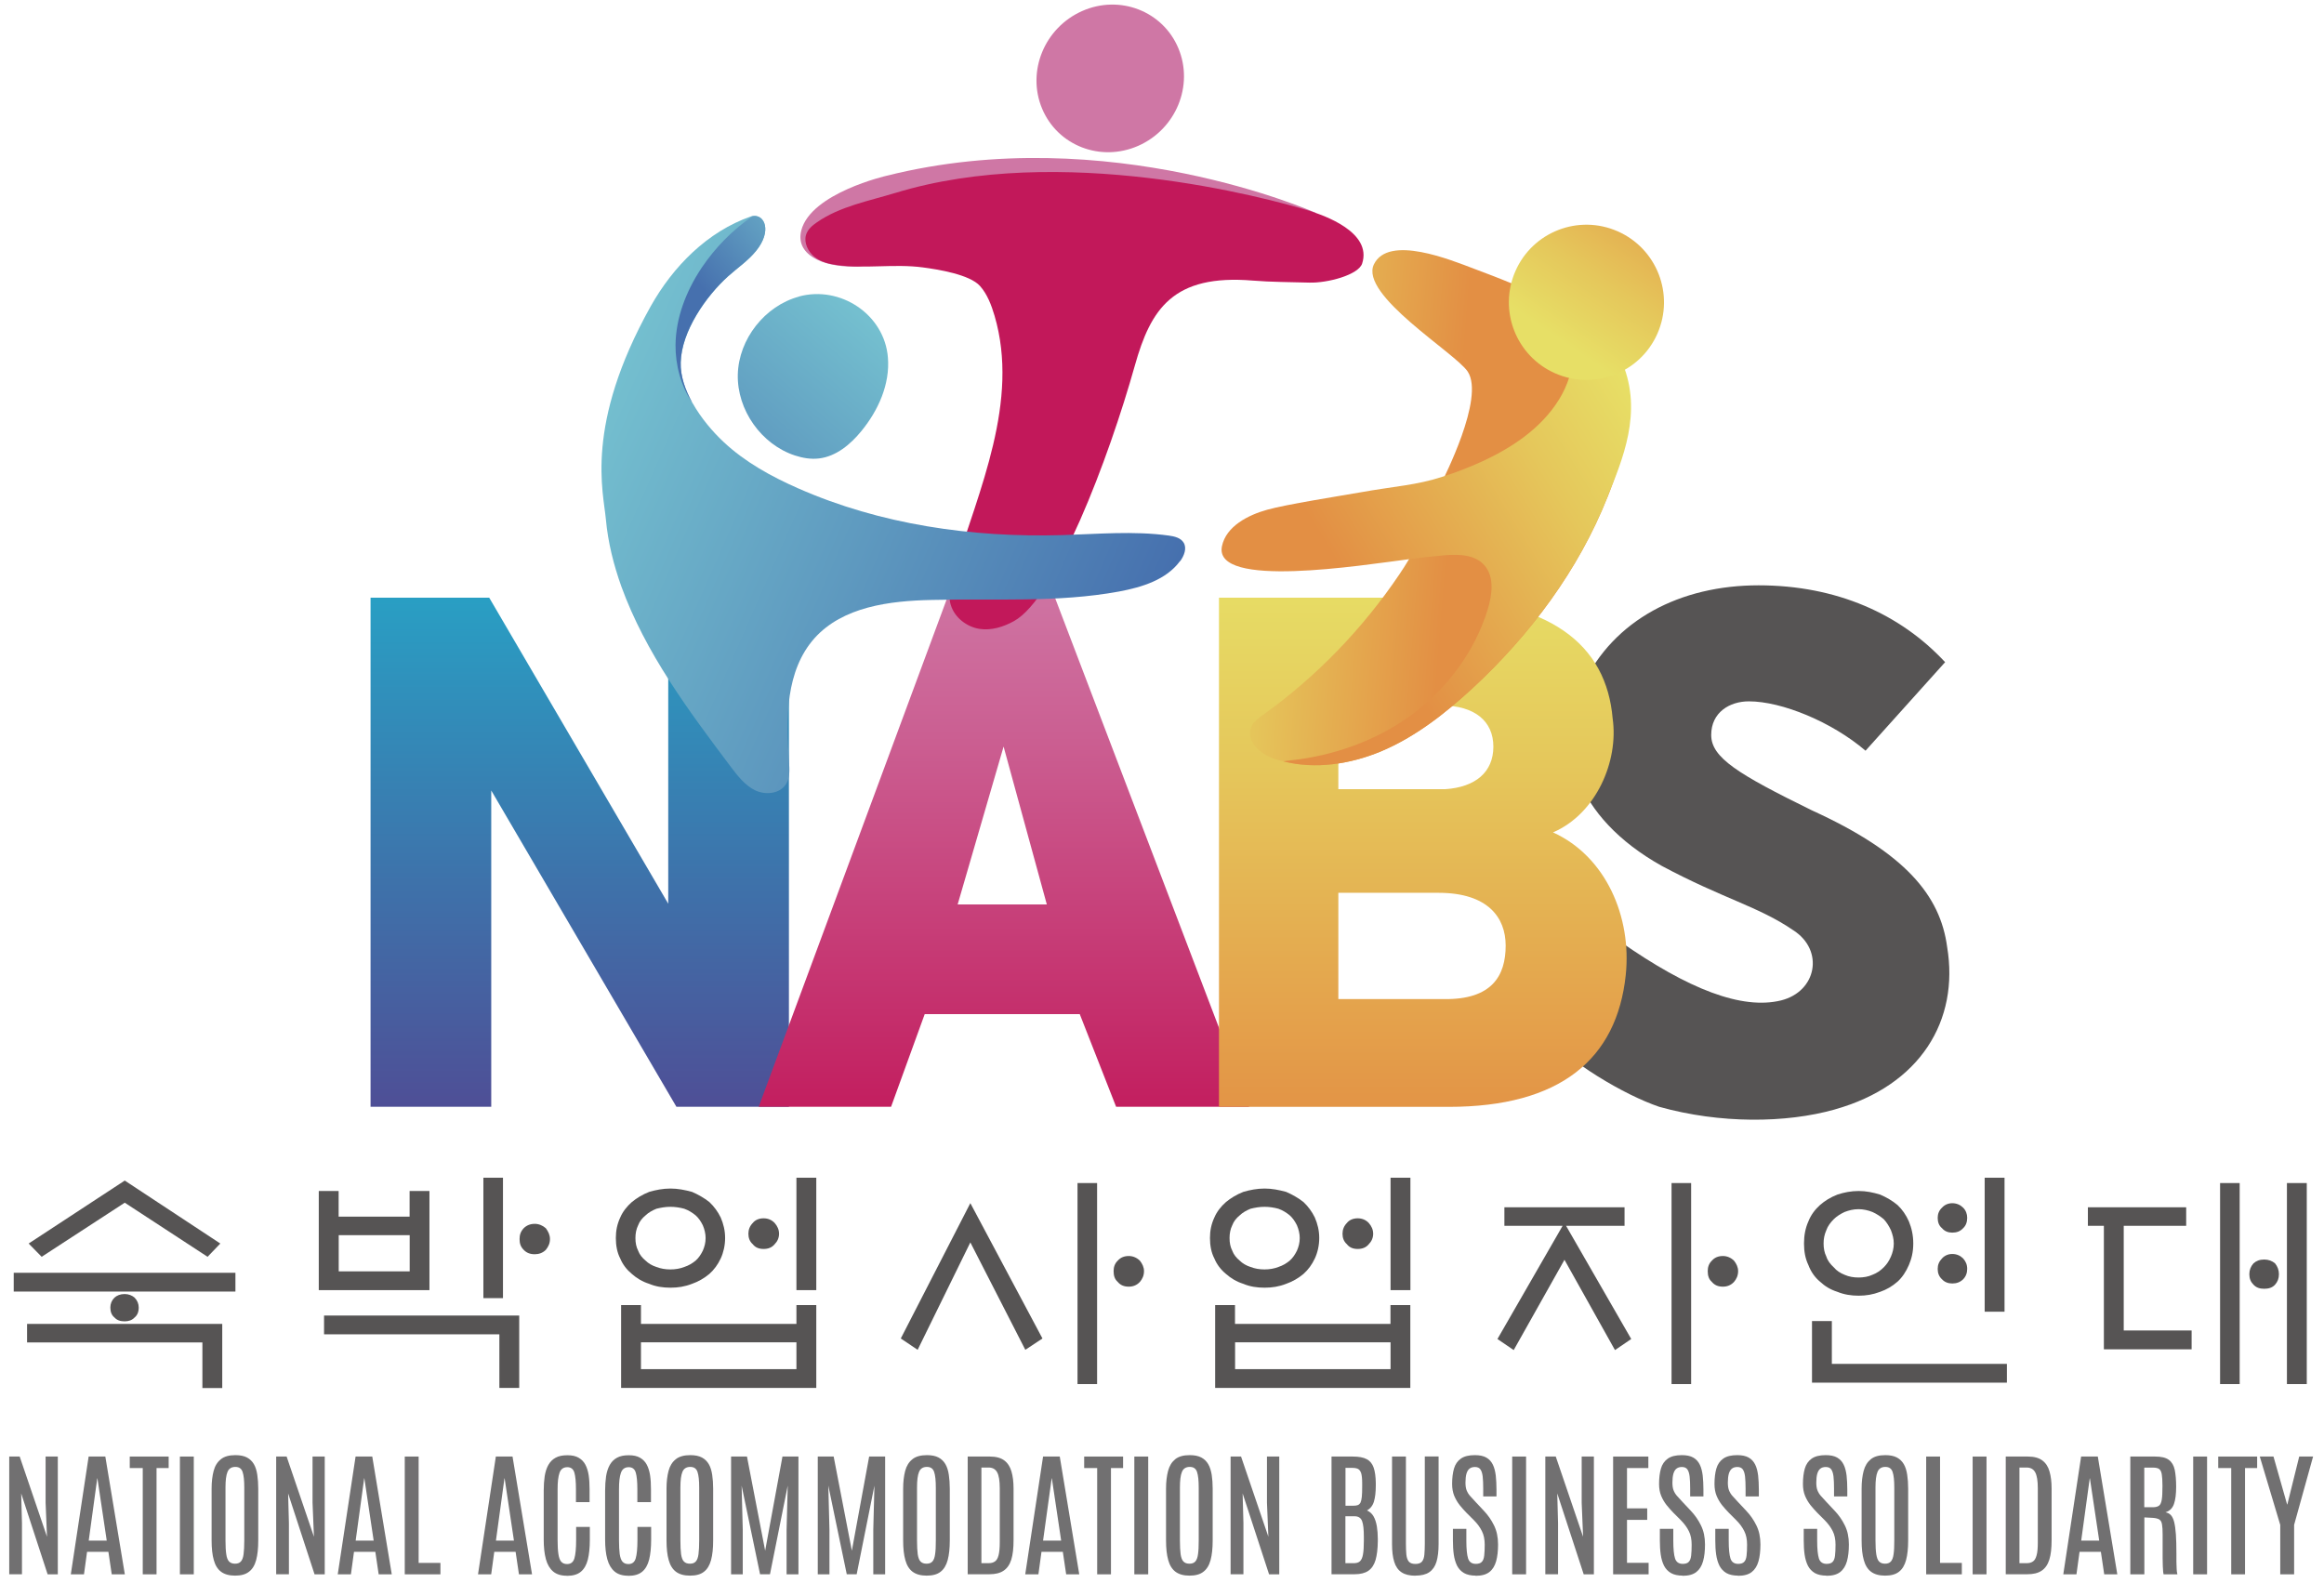 <svg width="508" height="346" viewBox="0 0 508 346" fill="none" xmlns="http://www.w3.org/2000/svg">
<path d="M401.045 242.539C390.408 245.534 376.008 245.688 362.664 241.944C355.176 239.39 343.023 232.344 336.418 224.99L354.101 205.79C369.096 216.292 380.789 220.785 389.333 218.692C397.128 216.734 398.779 207.748 392.04 203.39C384.399 198.148 376.738 196.497 363.259 189.297C344.213 178.641 339.413 162.609 346.018 149.707C352.757 135.46 367.311 127.953 384.399 127.953C401.487 127.953 415.426 134.251 425.179 144.753L407.784 164.107C400.431 157.809 389.487 153.316 382.287 153.316C378.082 153.316 374.05 155.716 374.05 160.67C374.05 165.624 379.887 169.214 396.091 177.163C416.482 186.456 424.123 195.767 425.621 206.999C428.309 223.051 419.765 237.297 401.026 242.539H401.045Z" fill="#565454"/>
<path d="M107.381 172.804V241.943H81V130.66H106.939L146.069 197.553V130.66H172.45V241.943H147.854L107.381 172.804Z" fill="url(#paint0_linear_270_5007)"/>
<path d="M273.057 241.943H243.969L236.021 221.687H202.133L194.779 241.943H165.845L207.067 130.66H230.606L273.038 241.943H273.057ZM219.374 163.204L209.333 197.707H228.821L219.374 163.204Z" fill="url(#paint1_linear_270_5007)"/>
<path d="M266.453 241.943V130.66H311.131C339.163 130.66 351.163 141.163 352.507 157.06C353.851 166.353 348.917 177.911 339.471 181.963C351.01 187.204 356.712 200.414 355.368 213.163C353.41 231.614 340.968 241.963 316.68 241.963H266.453V241.943ZM292.546 154.219V172.516H315.931C322.536 172.075 326.434 168.772 326.434 163.223C326.434 157.675 322.383 154.219 315.029 154.219H292.546ZM292.546 195.153V218.404H315.624C326.127 218.558 329.122 213.297 329.122 206.711C329.122 200.567 325.224 195.172 314.434 195.172H292.546V195.153Z" fill="url(#paint2_linear_270_5007)"/>
<path d="M287.63 46.538C287.63 46.538 242.28 26.262 193.819 38.416C193.819 38.416 177.288 42.179 175.157 50.358C173.813 55.523 179.534 58.365 186.792 58.288C194.05 58.211 204.341 51.222 204.341 51.222L231.624 51.261L287.611 46.557L287.63 46.538Z" fill="url(#paint3_linear_270_5007)"/>
<path d="M351.413 108.572C345.038 124.662 334.44 138.793 321.883 150.447C315.854 156.015 309.288 161.142 301.819 164.271C295.061 167.074 287.457 168.207 280.526 166.441C279.816 166.268 279.125 166.076 278.434 165.846C275.458 164.828 272.193 161.91 273.518 158.895C274.017 157.724 275.131 156.956 276.129 156.246C287.669 147.99 297.806 137.526 305.87 125.583C306.6 124.508 307.31 123.395 307.982 122.262C311.246 116.963 313.953 111.318 315.259 105.25C315.336 104.905 324.648 87.03 320.827 81.231C318.158 77.18 297.096 64.489 300.321 57.788C303.509 51.203 317.217 56.867 322.209 58.748C331.829 62.358 334.958 63.759 340.929 67.215C341.179 67.331 341.39 67.484 341.64 67.599C345.979 69.961 352.392 74.953 354.062 79.676C357.614 89.737 354.6 100.623 351.413 108.591V108.572Z" fill="url(#paint4_linear_270_5007)"/>
<path d="M351.412 108.574C345.038 124.663 334.44 138.795 321.883 150.449C315.854 156.017 309.288 161.143 301.819 164.273C295.061 167.076 287.457 168.209 280.526 166.442C281.006 166.346 281.525 166.289 282.024 166.231C291.374 165.233 300.628 162.027 308.385 156.401C316.123 150.737 322.324 142.577 325.185 133.265C326.184 130.02 326.683 126.142 324.532 123.646C322.459 121.188 318.83 121.131 315.643 121.399C313.128 121.611 310.555 121.899 307.982 122.244C297.576 123.569 265.185 128.791 267.105 119.403C268.008 115.044 272.827 112.587 276.974 111.435C281.121 110.263 292.872 108.42 297.115 107.671C305.256 106.212 309.499 106.116 315.432 104.177C318.216 103.294 320.981 102.219 323.669 101.009C330.369 97.956 336.878 93.694 340.833 87.262C344.385 81.483 345.576 73.073 341.64 67.562C345.979 69.924 352.776 74.82 354.676 79.447C359.112 90.219 354.6 100.586 351.412 108.535V108.574Z" fill="url(#paint5_linear_270_5007)"/>
<path d="M195.681 42.177C189.806 43.982 183.605 45.096 178.555 48.609C177.557 49.3 176.539 50.145 176.174 51.393C175.694 53.083 176.654 55.041 178.037 56.155C179.419 57.268 181.147 57.691 182.817 57.921C189.134 58.824 195.432 57.614 201.748 58.459C204.916 58.881 211.963 59.975 214.228 62.529C215.822 64.334 216.705 66.695 217.397 69.019C222.888 87.7 214.017 107.035 208.545 124.872C207.816 127.252 207.067 129.844 207.854 132.321C208.718 135.086 211.387 137.025 214.037 137.467C216.705 137.889 219.336 137.044 221.64 135.777C230.779 130.728 242.299 100.449 248.078 79.867C251.534 67.559 256.411 59.88 273.883 61.339C277.838 61.665 282.254 61.665 286.209 61.78C290.165 61.895 296.923 60.11 297.749 57.614C299.995 50.721 289.281 47.054 286.344 46.132C276.801 43.175 231.72 31.118 195.662 42.196L195.681 42.177Z" fill="url(#paint6_linear_270_5007)"/>
<path d="M174.657 64.834C167.188 66.85 161.467 74.127 161.275 81.864C161.083 89.602 166.401 97.148 173.755 99.567C175.444 100.124 177.249 100.431 179.016 100.22C182.779 99.778 185.908 97.148 188.308 94.21C191.995 89.698 194.568 83.976 194.088 78.159C193.339 68.732 183.681 62.357 174.638 64.815L174.657 64.834Z" fill="url(#paint7_linear_270_5007)"/>
<path d="M257.947 122.644C254.933 126.753 249.633 128.365 244.622 129.306C231.144 131.783 217.339 130.804 203.669 131.149C194.433 131.341 184.219 132.628 178.037 139.521C171.739 146.586 171.739 157.089 172.469 166.497C172.584 168.205 172.718 170.029 171.797 171.431C170.453 173.543 167.342 173.85 165.077 172.775C162.849 171.681 161.256 169.626 159.758 167.649C150.485 155.322 141.077 142.708 135.816 128.193C134.126 123.45 132.897 118.554 132.437 113.524C131.918 107.572 127.713 92.98 142.209 67.002C147.125 58.228 154.651 50.625 164.117 47.322C164.251 47.265 164.385 47.207 164.539 47.245C164.539 47.207 164.577 47.245 164.577 47.245C167.093 46.842 168.821 50.471 165.269 54.849C163.541 56.999 161.237 58.535 159.182 60.378C154.344 64.737 148.968 72.397 148.795 79.233C148.699 82.209 149.774 85.242 151.349 88.084C151.349 88.084 151.368 88.103 151.406 88.141C153.269 91.444 155.803 94.401 158.165 96.609C162.83 100.986 168.533 104.135 174.408 106.727C192.417 114.676 212.443 117.537 232.123 116.98C239.899 116.75 247.752 116.02 255.47 117.076C256.718 117.249 258.081 117.556 258.734 118.631C259.483 119.86 258.83 121.492 257.985 122.663L257.947 122.644Z" fill="url(#paint8_linear_270_5007)"/>
<path d="M151.349 88.068C148.853 84.401 147.624 79.832 147.662 75.377C147.739 69.387 150.024 63.569 153.345 58.577C156.302 54.161 160.123 50.264 164.539 47.23C164.539 47.191 164.578 47.23 164.578 47.23C167.093 46.827 168.821 50.456 165.269 54.833C163.541 56.983 161.237 58.52 159.182 60.363C154.344 64.721 148.968 72.382 148.795 79.217C148.699 82.193 149.774 85.227 151.349 88.068Z" fill="url(#paint9_linear_270_5007)"/>
<path d="M257.582 10.556C260.981 18.697 257.064 28.22 248.827 31.868C240.61 35.497 231.182 31.868 227.784 23.727C224.385 15.586 228.322 6.063 236.539 2.415C244.757 -1.233 254.184 2.415 257.582 10.556Z" fill="url(#paint10_linear_270_5007)"/>
<path d="M362.299 72.915C358.536 81.498 348.533 85.376 339.95 81.613C331.387 77.85 327.489 67.847 331.252 59.264C335.016 50.682 345.019 46.784 353.601 50.566C362.165 54.33 366.062 64.333 362.299 72.915Z" fill="url(#paint11_linear_270_5007)"/>
<path d="M3 282.343V278.234H51.461V282.343H3ZM48.581 289.409V303.425H44.242V293.46H5.918V289.409H48.581ZM27.269 258.074L48.158 271.841L45.374 274.74L27.269 262.913L9.106 274.74L6.264 271.841L27.269 258.074ZM24.12 285.837C24.12 284.993 24.427 284.263 25.022 283.668C25.56 283.188 26.29 282.881 27.25 282.881C28.094 282.881 28.882 283.188 29.419 283.668C30.014 284.282 30.322 284.993 30.322 285.837C30.322 286.797 30.014 287.527 29.419 288.007C28.882 288.602 28.094 288.852 27.25 288.852C26.29 288.852 25.56 288.602 25.022 288.007C24.427 287.527 24.12 286.797 24.12 285.837Z" fill="#565454"/>
<path d="M69.681 282.033V260.356H74.021V265.963H89.534V260.356H93.874V282.033H69.662H69.681ZM113.496 287.582V303.403H109.157V291.691H70.834V287.582H113.515H113.496ZM74.04 277.924H89.553V270.014H74.04V277.924ZM109.944 283.78H105.662V257.457H109.944V283.78ZM120.216 270.859C120.216 271.819 119.851 272.548 119.313 273.22C118.641 273.892 117.797 274.18 116.894 274.18C115.877 274.18 115.089 273.873 114.475 273.22C113.803 272.548 113.573 271.838 113.573 270.859C113.573 269.956 113.803 269.227 114.475 268.497C115.07 267.902 115.857 267.537 116.894 267.537C117.797 267.537 118.641 267.902 119.313 268.497C119.851 269.227 120.216 269.956 120.216 270.859Z" fill="#565454"/>
<path d="M134.616 270.628C134.616 268.996 134.923 267.556 135.576 266.155C136.114 264.887 137.016 263.735 138.111 262.775C139.205 261.873 140.415 261.143 141.912 260.548C143.352 260.126 144.926 259.819 146.558 259.819C148.19 259.819 149.688 260.126 151.263 260.548C152.645 261.143 153.912 261.873 155.064 262.775C156.082 263.735 156.926 264.887 157.541 266.155C158.136 267.537 158.501 268.996 158.501 270.628C158.501 272.26 158.136 273.835 157.541 275.102C156.926 276.427 156.082 277.579 155.064 278.481C153.912 279.441 152.645 280.171 151.263 280.651C149.688 281.265 148.19 281.495 146.558 281.495C144.926 281.495 143.352 281.265 141.912 280.651C140.395 280.171 139.205 279.441 138.111 278.481C137.016 277.579 136.114 276.427 135.576 275.102C134.904 273.835 134.616 272.26 134.616 270.628ZM135.768 303.403V285.297H140.107V289.406H174.091V285.297H178.431V303.403H135.768ZM138.898 270.628C138.898 271.723 139.071 272.567 139.493 273.412C139.8 274.257 140.395 274.987 141.125 275.582C141.72 276.177 142.565 276.676 143.487 276.964C144.447 277.329 145.426 277.502 146.558 277.502C147.576 277.502 148.671 277.329 149.573 276.964C150.533 276.657 151.32 276.177 152.05 275.582C152.722 274.987 153.202 274.257 153.624 273.412C153.989 272.567 154.238 271.723 154.238 270.628C154.238 269.668 153.989 268.689 153.624 267.844C153.202 266.999 152.722 266.27 152.05 265.675C151.32 265.079 150.533 264.58 149.573 264.235C148.671 263.985 147.576 263.812 146.558 263.812C145.406 263.812 144.447 264.004 143.487 264.235C142.584 264.599 141.739 265.079 141.125 265.675C140.395 266.27 139.8 266.999 139.493 267.844C139.071 268.689 138.898 269.649 138.898 270.628ZM174.091 299.294V293.438H140.107V299.294H174.091ZM170.29 269.707C170.29 270.609 169.925 271.396 169.33 271.991C168.735 272.721 167.89 273.028 166.911 273.028C165.931 273.028 165.106 272.721 164.549 271.991C163.877 271.396 163.589 270.609 163.589 269.707C163.589 268.804 163.896 268.017 164.549 267.345C165.087 266.673 165.931 266.327 166.911 266.327C167.89 266.327 168.715 266.692 169.33 267.345C169.925 268.017 170.29 268.804 170.29 269.707ZM178.431 282.033H174.091V257.457H178.431V282.033Z" fill="#565454"/>
<path d="M212.107 263.01L227.87 292.597L224.126 295.074L212.107 271.592L200.587 295.074L196.901 292.597L212.107 263.01ZM239.813 302.562H235.531V258.613H239.813V302.562ZM250.066 277.871C250.066 278.831 249.701 279.618 249.163 280.233C248.491 280.962 247.646 281.269 246.744 281.269C245.726 281.269 244.939 280.962 244.325 280.233C243.653 279.637 243.422 278.85 243.422 277.871C243.422 277.026 243.653 276.239 244.325 275.586C244.92 274.914 245.707 274.568 246.744 274.568C247.646 274.568 248.491 274.933 249.163 275.586C249.701 276.258 250.066 277.026 250.066 277.871Z" fill="#565454"/>
<path d="M264.485 270.628C264.485 268.996 264.792 267.556 265.445 266.155C265.982 264.887 266.885 263.735 267.979 262.775C269.073 261.873 270.283 261.143 271.781 260.548C273.221 260.126 274.795 259.819 276.427 259.819C278.059 259.819 279.557 260.126 281.131 260.548C282.513 261.143 283.781 261.873 284.933 262.775C285.95 263.735 286.795 264.887 287.409 266.155C288.005 267.537 288.369 268.996 288.369 270.628C288.369 272.26 288.005 273.835 287.409 275.102C286.795 276.427 285.95 277.579 284.933 278.481C283.781 279.441 282.513 280.171 281.131 280.651C279.557 281.265 278.059 281.495 276.427 281.495C274.795 281.495 273.221 281.265 271.781 280.651C270.264 280.171 269.073 279.441 267.979 278.481C266.885 277.579 265.982 276.427 265.445 275.102C264.773 273.835 264.485 272.26 264.485 270.628ZM265.617 303.403V285.297H269.957V289.406H303.941V285.297H308.28V303.403H265.617ZM268.766 270.628C268.766 271.723 268.939 272.567 269.361 273.412C269.669 274.257 270.264 274.987 270.993 275.582C271.589 276.177 272.433 276.676 273.355 276.964C274.315 277.329 275.294 277.502 276.427 277.502C277.445 277.502 278.539 277.329 279.441 276.964C280.401 276.657 281.189 276.177 281.918 275.582C282.59 274.987 283.07 274.257 283.493 273.412C283.857 272.567 284.107 271.723 284.107 270.628C284.107 269.668 283.857 268.689 283.493 267.844C283.07 266.999 282.59 266.27 281.918 265.675C281.189 265.079 280.401 264.58 279.441 264.235C278.539 263.985 277.445 263.812 276.427 263.812C275.275 263.812 274.315 264.004 273.355 264.235C272.453 264.599 271.608 265.079 270.993 265.675C270.264 266.27 269.669 266.999 269.361 267.844C268.939 268.689 268.766 269.649 268.766 270.628ZM303.96 299.294V293.438H269.976V299.294H303.96ZM300.158 269.707C300.158 270.609 299.793 271.396 299.198 271.991C298.603 272.721 297.758 273.028 296.779 273.028C295.8 273.028 294.974 272.721 294.417 271.991C293.745 271.396 293.457 270.609 293.457 269.707C293.457 268.804 293.765 268.017 294.417 267.345C294.955 266.673 295.8 266.327 296.779 266.327C297.758 266.327 298.584 266.692 299.198 267.345C299.793 268.017 300.158 268.804 300.158 269.707ZM308.299 282.033H303.96V257.457H308.299V282.033Z" fill="#565454"/>
<path d="M355.051 267.964H342.321L356.568 292.712L353.016 295.132L341.976 275.394L330.878 295.132L327.326 292.712L341.573 267.964H328.843V263.912H355.109V267.964H355.051ZM369.662 302.562H365.381V258.613H369.662V302.562ZM379.934 277.871C379.934 278.831 379.569 279.618 379.032 280.233C378.36 280.962 377.515 281.269 376.613 281.269C375.595 281.269 374.808 280.962 374.194 280.233C373.522 279.637 373.291 278.85 373.291 277.871C373.291 277.026 373.522 276.239 374.194 275.586C374.789 274.914 375.576 274.568 376.613 274.568C377.515 274.568 378.36 274.933 379.032 275.586C379.569 276.258 379.934 277.026 379.934 277.871Z" fill="#565454"/>
<path d="M394.335 271.838C394.335 270.033 394.642 268.459 395.295 266.999C395.832 265.617 396.735 264.407 397.829 263.428C398.923 262.468 400.114 261.739 401.631 261.143C403.071 260.663 404.645 260.356 406.277 260.356C407.909 260.356 409.407 260.663 410.981 261.143C412.363 261.739 413.631 262.468 414.783 263.428C415.8 264.388 416.645 265.598 417.259 266.999C417.855 268.439 418.219 270.014 418.219 271.838C418.219 273.662 417.855 275.159 417.259 276.542C416.645 277.982 415.8 279.249 414.783 280.171C413.631 281.188 412.363 281.918 410.981 282.398C409.407 282.993 407.909 283.243 406.277 283.243C404.645 283.243 403.071 282.993 401.631 282.398C400.114 281.918 398.923 281.188 397.829 280.171C396.735 279.268 395.832 278.001 395.295 276.542C394.623 275.159 394.335 273.585 394.335 271.838ZM396.082 302.251V288.791H400.421V298.142H438.687V302.251H396.082ZM398.616 271.838C398.616 272.855 398.789 273.835 399.211 274.679C399.519 275.639 400.114 276.369 400.843 277.041C401.439 277.771 402.283 278.308 403.205 278.673C404.165 279.095 405.144 279.268 406.277 279.268C407.295 279.268 408.389 279.095 409.291 278.673C410.251 278.308 411.039 277.771 411.768 277.041C412.44 276.369 412.92 275.659 413.343 274.679C413.707 273.835 413.957 272.875 413.957 271.838C413.957 270.801 413.707 269.899 413.343 268.939C412.92 268.036 412.44 267.249 411.768 266.519C411.039 265.924 410.251 265.367 409.291 264.945C408.389 264.58 407.295 264.331 406.277 264.331C405.125 264.331 404.165 264.58 403.205 264.945C402.303 265.367 401.458 265.905 400.843 266.519C400.114 267.249 399.519 268.036 399.211 268.939C398.789 269.899 398.616 270.801 398.616 271.838ZM430.008 266.212C430.008 267.172 429.701 267.959 429.106 268.497C428.491 269.169 427.723 269.457 426.744 269.457C425.842 269.457 425.055 269.15 424.517 268.497C423.845 267.959 423.557 267.172 423.557 266.212C423.557 265.367 423.864 264.58 424.517 263.985C425.055 263.39 425.842 263.025 426.744 263.025C427.704 263.025 428.491 263.39 429.106 263.985C429.701 264.58 430.008 265.367 430.008 266.212ZM430.008 277.387C430.008 278.289 429.701 279.076 429.106 279.671C428.491 280.267 427.723 280.574 426.744 280.574C425.842 280.574 425.055 280.267 424.517 279.671C423.845 279.076 423.557 278.289 423.557 277.387C423.557 276.484 423.864 275.755 424.517 275.083C425.055 274.487 425.842 274.123 426.744 274.123C427.704 274.123 428.491 274.487 429.106 275.083C429.701 275.755 430.008 276.465 430.008 277.387ZM438.168 286.737H433.829V257.457H438.168V286.737Z" fill="#565454"/>
<path d="M459.883 294.959V267.964H456.389V263.912H477.874V267.964H464.223V290.85H479.064V294.959H459.864H459.883ZM489.567 302.562H485.285V258.613H489.567V302.562ZM498.149 278.543C498.149 279.503 497.842 280.232 497.304 280.828C496.709 281.5 495.864 281.73 494.943 281.73C493.925 281.73 493.195 281.48 492.581 280.828C491.986 280.232 491.679 279.503 491.679 278.543C491.679 277.64 491.986 276.853 492.581 276.181C493.176 275.644 493.906 275.337 494.943 275.337C495.845 275.337 496.69 275.644 497.304 276.181C497.842 276.853 498.149 277.621 498.149 278.543ZM504.235 302.562H499.896V258.613H504.235V302.562Z" fill="#565454"/>
<path d="M2.019 344.153V318.406H4.304L10.275 335.936L9.968 328.486V318.406H12.637V344.153H10.41L4.63 326.47L4.803 332.96V344.134H2L2.019 344.153Z" fill="#717071"/>
<path d="M15.479 344.153L19.376 318.406H23.024L27.287 344.153H24.426L23.696 339.238H19.03L18.358 344.153H15.479ZM19.376 336.781H23.331L21.296 323.168H21.258L19.395 336.781H19.376Z" fill="#717071"/>
<path d="M31.203 344.153V320.921H28.362V318.406H36.867V320.921H34.218V344.153H31.203Z" fill="#717071"/>
<path d="M39.325 344.153V318.406H42.358V344.153H39.325Z" fill="#717071"/>
<path d="M51.383 344.44C50.096 344.44 49.078 344.152 48.33 343.595C47.581 343.038 47.043 342.174 46.736 341.042C46.41 339.909 46.256 338.469 46.256 336.76V325.413C46.256 323.934 46.41 322.648 46.698 321.554C46.986 320.459 47.504 319.614 48.272 319C49.021 318.386 50.096 318.098 51.459 318.098C52.496 318.098 53.341 318.27 53.994 318.616C54.647 318.962 55.146 319.461 55.511 320.094C55.875 320.728 56.106 321.496 56.24 322.398C56.374 323.301 56.451 324.299 56.451 325.413V336.76C56.451 338.469 56.298 339.909 55.99 341.042C55.683 342.174 55.165 343.038 54.416 343.595C53.687 344.171 52.669 344.44 51.383 344.44ZM51.383 341.829C51.939 341.829 52.362 341.675 52.65 341.349C52.938 341.042 53.149 340.504 53.245 339.755C53.341 339.006 53.398 338.008 53.398 336.76V325.202C53.398 323.666 53.283 322.514 53.034 321.784C52.784 321.035 52.266 320.67 51.44 320.67C50.614 320.67 50.019 321.035 49.731 321.765C49.424 322.494 49.29 323.646 49.29 325.182V336.76C49.29 338.027 49.347 339.026 49.462 339.774C49.559 340.504 49.77 341.042 50.077 341.349C50.384 341.675 50.826 341.829 51.383 341.829Z" fill="#717071"/>
<path d="M60.368 344.153V318.406H62.653L68.624 335.936L68.317 328.486V318.406H70.985V344.153H68.758L62.979 326.47L63.152 332.96V344.134H60.349L60.368 344.153Z" fill="#717071"/>
<path d="M73.827 344.153L77.725 318.406H81.373L85.635 344.153H82.774L82.045 339.238H77.379L76.707 344.153H73.827ZM77.725 336.781H81.68L79.645 323.168H79.606L77.744 336.781H77.725Z" fill="#717071"/>
<path d="M88.477 344.153V318.406H91.51V341.657H96.272V344.153H88.496H88.477Z" fill="#717071"/>
<path d="M104.489 344.153L108.387 318.406H112.035L116.297 344.153H113.437L112.707 339.238H108.041L107.369 344.153H104.489ZM108.387 336.781H112.342L110.307 323.168H110.269L108.406 336.781H108.387Z" fill="#717071"/>
<path d="M123.901 344.463C122.653 344.463 121.654 344.156 120.925 343.542C120.195 342.927 119.657 342.044 119.331 340.854C119.005 339.683 118.851 338.243 118.851 336.553V325.82C118.851 324.687 118.928 323.651 119.062 322.71C119.216 321.769 119.465 320.963 119.849 320.271C120.233 319.58 120.752 319.043 121.424 318.678C122.096 318.294 122.96 318.121 124.016 318.121C125.072 318.121 125.84 318.294 126.473 318.659C127.107 319.023 127.606 319.523 127.952 320.175C128.297 320.828 128.547 321.615 128.681 322.518C128.816 323.42 128.873 324.419 128.873 325.513V328.374H125.897V325.513C125.897 323.919 125.782 322.71 125.552 321.923C125.321 321.135 124.803 320.732 124.016 320.732C123.171 320.732 122.595 321.135 122.307 321.961C122.019 322.787 121.885 323.958 121.885 325.513V336.668C121.885 337.916 121.942 338.934 122.057 339.702C122.173 340.47 122.365 341.046 122.672 341.391C122.979 341.737 123.401 341.91 123.958 341.91C124.765 341.91 125.302 341.507 125.552 340.681C125.801 339.855 125.936 338.511 125.936 336.649V333.788H128.931V336.611C128.931 338.319 128.777 339.779 128.489 340.95C128.182 342.121 127.683 343.004 126.953 343.599C126.224 344.195 125.225 344.483 123.939 344.483L123.901 344.463Z" fill="#717071"/>
<path d="M137.322 344.463C136.074 344.463 135.075 344.156 134.346 343.542C133.616 342.927 133.079 342.044 132.752 340.854C132.426 339.683 132.272 338.243 132.272 336.553V325.82C132.272 324.687 132.349 323.651 132.483 322.71C132.637 321.769 132.887 320.963 133.271 320.271C133.655 319.58 134.173 319.043 134.845 318.678C135.517 318.294 136.381 318.121 137.437 318.121C138.493 318.121 139.261 318.294 139.895 318.659C140.528 319.023 141.027 319.523 141.373 320.175C141.719 320.828 141.968 321.615 142.103 322.518C142.237 323.42 142.295 324.419 142.295 325.513V328.374H139.319V325.513C139.319 323.919 139.203 322.71 138.973 321.923C138.743 321.135 138.224 320.732 137.437 320.732C136.592 320.732 136.016 321.135 135.728 321.961C135.44 322.767 135.306 323.958 135.306 325.513V336.668C135.306 337.916 135.363 338.934 135.459 339.702C135.575 340.47 135.767 341.046 136.074 341.391C136.381 341.737 136.803 341.91 137.36 341.91C138.167 341.91 138.704 341.507 138.954 340.681C139.203 339.855 139.338 338.511 139.338 336.649V333.788H142.333V336.611C142.333 338.319 142.179 339.779 141.891 340.95C141.584 342.121 141.085 343.004 140.355 343.599C139.626 344.195 138.627 344.483 137.341 344.483L137.322 344.463Z" fill="#717071"/>
<path d="M150.819 344.44C149.533 344.44 148.515 344.152 147.767 343.595C147.018 343.038 146.48 342.174 146.173 341.042C145.847 339.909 145.693 338.469 145.693 336.76V325.413C145.693 323.934 145.846 322.648 146.134 321.554C146.422 320.459 146.941 319.614 147.709 319C148.458 318.386 149.533 318.098 150.896 318.098C151.933 318.098 152.778 318.27 153.431 318.616C154.083 318.962 154.583 319.461 154.947 320.094C155.312 320.728 155.542 321.496 155.677 322.398C155.811 323.301 155.888 324.299 155.888 325.413V336.76C155.888 338.469 155.735 339.909 155.427 341.042C155.12 342.174 154.602 343.038 153.872 343.595C153.142 344.171 152.125 344.44 150.839 344.44H150.819ZM150.819 341.829C151.376 341.829 151.799 341.675 152.087 341.349C152.375 341.042 152.586 340.504 152.682 339.755C152.778 339.006 152.835 338.008 152.835 336.76V325.202C152.835 323.666 152.72 322.514 152.471 321.784C152.221 321.035 151.702 320.67 150.877 320.67C150.051 320.67 149.456 321.035 149.168 321.765C148.861 322.494 148.727 323.646 148.727 325.182V336.76C148.727 338.027 148.784 339.026 148.88 339.774C148.995 340.504 149.187 341.042 149.494 341.349C149.802 341.675 150.243 341.829 150.819 341.829Z" fill="#717071"/>
<path d="M159.805 344.153V318.406H163.28L167.254 338.989L171.037 318.406H174.531V344.153H171.939V334.4L172.189 324.761L168.31 344.134H166.141L162.109 324.761L162.358 334.4V344.153H159.785H159.805Z" fill="#717071"/>
<path d="M178.755 344.153V318.406H182.23L186.205 338.989L189.987 318.406H193.482V344.153H190.89V334.4L191.139 324.761L187.261 344.134H185.091L181.059 324.761L181.309 334.4V344.153H178.736H178.755Z" fill="#717071"/>
<path d="M202.544 344.44C201.258 344.44 200.24 344.152 199.491 343.595C198.742 343.038 198.205 342.174 197.898 341.042C197.571 339.909 197.418 338.469 197.418 336.76V325.413C197.418 323.934 197.571 322.648 197.859 321.554C198.147 320.459 198.666 319.614 199.434 319C200.182 318.386 201.258 318.098 202.621 318.098C203.658 318.098 204.502 318.27 205.155 318.616C205.808 318.962 206.307 319.461 206.672 320.094C207.037 320.728 207.267 321.496 207.402 322.398C207.536 323.301 207.613 324.299 207.613 325.413V336.76C207.613 338.469 207.459 339.909 207.152 341.042C206.845 342.174 206.326 343.038 205.597 343.595C204.867 344.171 203.85 344.44 202.563 344.44H202.544ZM202.544 341.829C203.101 341.829 203.523 341.675 203.811 341.349C204.099 341.042 204.31 340.504 204.406 339.755C204.522 339.006 204.56 338.008 204.56 336.76V325.202C204.56 323.666 204.445 322.514 204.195 321.784C203.946 321.035 203.427 320.67 202.602 320.67C201.776 320.67 201.181 321.035 200.893 321.765C200.586 322.494 200.451 323.646 200.451 325.182V336.76C200.451 338.027 200.509 339.026 200.605 339.774C200.72 340.504 200.912 341.042 201.219 341.349C201.526 341.675 201.968 341.829 202.525 341.829H202.544Z" fill="#717071"/>
<path d="M211.529 344.153V318.406H216.368C217.712 318.406 218.768 318.694 219.517 319.251C220.265 319.808 220.784 320.614 221.091 321.651C221.398 322.688 221.552 323.936 221.552 325.395V336.704C221.552 338.432 221.398 339.853 221.053 340.947C220.707 342.041 220.15 342.848 219.363 343.366C218.595 343.885 217.558 344.134 216.272 344.134H211.529V344.153ZM214.544 341.715H216.099C216.656 341.715 217.097 341.6 217.462 341.35C217.827 341.12 218.096 340.659 218.269 340.006C218.441 339.353 218.537 338.413 218.537 337.165V325.318C218.537 323.705 218.345 322.534 217.961 321.843C217.577 321.152 216.963 320.806 216.08 320.806H214.525V341.715H214.544Z" fill="#717071"/>
<path d="M224.105 344.153L228.003 318.406H231.651L235.913 344.153H233.053L232.323 339.238H227.657L226.985 344.153H224.105ZM228.003 336.781H231.958L229.923 323.168H229.885L228.003 336.781Z" fill="#717071"/>
<path d="M239.83 344.153V320.921H236.989V318.406H245.494V320.921H242.845V344.153H239.83Z" fill="#717071"/>
<path d="M247.952 344.153V318.406H250.986V344.153H247.952Z" fill="#717071"/>
<path d="M260.009 344.44C258.723 344.44 257.705 344.152 256.957 343.595C256.208 343.038 255.67 342.174 255.363 341.042C255.037 339.909 254.883 338.469 254.883 336.76V325.413C254.883 323.934 255.037 322.648 255.325 321.554C255.613 320.459 256.131 319.614 256.88 319C257.629 318.386 258.685 318.098 260.067 318.098C261.104 318.098 261.949 318.27 262.601 318.616C263.254 318.962 263.754 319.461 264.118 320.094C264.483 320.728 264.714 321.496 264.867 322.398C265.002 323.301 265.078 324.299 265.078 325.413V336.76C265.078 338.469 264.925 339.909 264.618 341.042C264.31 342.174 263.792 343.038 263.043 343.595C262.314 344.171 261.296 344.44 260.009 344.44ZM260.009 341.829C260.566 341.829 260.989 341.675 261.277 341.349C261.565 341.042 261.776 340.504 261.872 339.755C261.987 339.006 262.026 338.008 262.026 336.76V325.202C262.026 323.666 261.91 322.514 261.661 321.784C261.411 321.035 260.893 320.67 260.067 320.67C259.242 320.67 258.646 321.035 258.358 321.765C258.051 322.494 257.917 323.646 257.917 325.182V336.76C257.917 338.027 257.974 339.026 258.07 339.774C258.186 340.504 258.378 341.042 258.685 341.349C258.992 341.675 259.434 341.829 259.99 341.829H260.009Z" fill="#717071"/>
<path d="M268.995 344.153V318.406H271.28L277.251 335.936L276.944 328.486V318.406H279.632V344.153H277.405L271.626 326.47L271.799 332.96V344.134H268.995V344.153Z" fill="#717071"/>
<path d="M291.056 344.153V318.406H295.703C297.027 318.406 298.045 318.598 298.755 318.982C299.485 319.366 299.984 320 300.272 320.845C300.56 321.689 300.714 322.803 300.733 324.185V324.742C300.733 326.182 300.598 327.334 300.33 328.237C300.061 329.139 299.542 329.792 298.794 330.195C299.408 330.445 299.888 330.867 300.234 331.462C300.579 332.057 300.81 332.787 300.963 333.651C301.098 334.496 301.174 335.417 301.174 336.397V336.934C301.155 338.605 300.982 339.987 300.675 341.043C300.349 342.118 299.83 342.886 299.101 343.385C298.371 343.885 297.373 344.134 296.106 344.134H291.075L291.056 344.153ZM294.09 329.158H295.798C296.202 329.158 296.547 329.12 296.797 329.024C297.047 328.928 297.239 328.736 297.392 328.467C297.527 328.179 297.622 327.757 297.68 327.2C297.738 326.643 297.757 325.894 297.757 324.953V324.243C297.757 323.264 297.68 322.534 297.546 322.073C297.392 321.593 297.162 321.286 296.854 321.113C296.528 320.96 296.125 320.883 295.607 320.883H294.109V329.158H294.09ZM294.09 341.715H295.952C296.528 341.715 296.97 341.581 297.277 341.293C297.584 341.005 297.814 340.505 297.93 339.814C298.064 339.104 298.122 338.125 298.122 336.857V335.955C298.122 334.361 298.007 333.229 297.738 332.518C297.488 331.827 296.931 331.462 296.106 331.462H294.09V341.696V341.715Z" fill="#717071"/>
<path d="M309.373 344.456C308.106 344.456 307.107 344.207 306.358 343.708C305.61 343.208 305.072 342.44 304.765 341.423C304.438 340.405 304.285 339.1 304.285 337.544V318.402H307.318V337.468C307.318 338.389 307.357 339.196 307.414 339.848C307.491 340.52 307.664 341.02 307.952 341.365C308.24 341.711 308.72 341.884 309.392 341.884C310.064 341.884 310.544 341.711 310.832 341.365C311.12 341.02 311.293 340.501 311.35 339.848C311.408 339.196 311.446 338.389 311.446 337.468V318.383H314.461V337.525C314.461 339.08 314.307 340.386 314 341.404C313.693 342.421 313.155 343.189 312.425 343.688C311.696 344.188 310.678 344.437 309.411 344.437L309.373 344.456Z" fill="#717071"/>
<path d="M322.582 344.44C321.546 344.44 320.682 344.248 320.029 343.883C319.376 343.499 318.877 342.981 318.512 342.29C318.166 341.598 317.917 340.773 317.782 339.832C317.648 338.891 317.59 337.854 317.59 336.702V334.206H320.528V336.818C320.528 338.622 320.662 339.909 320.912 340.696C321.162 341.464 321.738 341.867 322.582 341.867C323.178 341.867 323.619 341.733 323.888 341.445C324.176 341.176 324.349 340.715 324.426 340.101C324.502 339.486 324.541 338.68 324.541 337.682C324.541 336.53 324.349 335.531 323.926 334.706C323.523 333.88 322.947 333.093 322.179 332.325L320.49 330.635C320.01 330.136 319.53 329.598 319.05 329.003C318.589 328.408 318.186 327.736 317.878 326.987C317.571 326.238 317.418 325.374 317.418 324.414C317.418 323.109 317.552 321.995 317.821 321.054C318.09 320.114 318.589 319.384 319.318 318.866C320.048 318.347 321.066 318.098 322.39 318.098C323.427 318.098 324.272 318.27 324.906 318.635C325.539 319 326 319.518 326.326 320.19C326.653 320.862 326.845 321.65 326.96 322.571C327.056 323.493 327.114 324.491 327.114 325.605V327.122H324.214V325.394C324.214 324.357 324.176 323.474 324.099 322.782C324.022 322.091 323.85 321.554 323.6 321.208C323.35 320.862 322.947 320.69 322.41 320.69C321.93 320.69 321.526 320.805 321.219 321.054C320.912 321.285 320.701 321.669 320.547 322.168C320.413 322.667 320.336 323.301 320.336 324.088C320.336 324.779 320.413 325.336 320.586 325.778C320.758 326.219 321.008 326.642 321.334 327.006C321.68 327.39 322.083 327.832 322.563 328.35L324.31 330.213C325.232 331.173 326 332.267 326.576 333.458C327.171 334.648 327.459 336.05 327.459 337.624C327.459 339.045 327.325 340.274 327.037 341.291C326.749 342.309 326.269 343.096 325.558 343.653C324.848 344.21 323.83 344.478 322.506 344.478L322.582 344.44Z" fill="#717071"/>
<path d="M330.55 344.153V318.406H333.584V344.153H330.55Z" fill="#717071"/>
<path d="M337.789 344.153V318.406H340.073L346.045 335.936L345.737 328.486V318.406H348.406V344.153H346.179L340.4 326.47L340.573 332.96V344.134H337.769L337.789 344.153Z" fill="#717071"/>
<path d="M352.611 344.153V318.406H360.311V320.921H355.645V329.734H360.061V332.249H355.645V341.638H360.368V344.153H352.611Z" fill="#717071"/>
<path d="M367.818 344.44C366.781 344.44 365.917 344.248 365.264 343.883C364.611 343.499 364.112 342.981 363.747 342.29C363.402 341.598 363.152 340.773 363.018 339.832C362.883 338.891 362.826 337.854 362.826 336.702V334.206H365.763V336.818C365.763 338.622 365.898 339.909 366.147 340.696C366.397 341.464 366.973 341.867 367.818 341.867C368.413 341.867 368.855 341.733 369.123 341.445C369.411 341.176 369.584 340.715 369.661 340.101C369.738 339.486 369.776 338.68 369.776 337.682C369.776 336.53 369.584 335.531 369.162 334.706C368.759 333.88 368.163 333.093 367.415 332.325L365.725 330.635C365.245 330.136 364.765 329.598 364.285 329.003C363.824 328.408 363.421 327.736 363.114 326.987C362.807 326.238 362.653 325.374 362.653 324.414C362.653 323.109 362.787 321.995 363.056 321.054C363.325 320.114 363.824 319.384 364.554 318.866C365.283 318.347 366.301 318.098 367.626 318.098C368.662 318.098 369.507 318.27 370.141 318.635C370.774 319 371.235 319.518 371.562 320.19C371.888 320.862 372.08 321.65 372.195 322.571C372.291 323.493 372.349 324.491 372.349 325.605V327.122H369.45V325.394C369.45 324.357 369.411 323.474 369.335 322.782C369.258 322.091 369.085 321.554 368.835 321.208C368.586 320.862 368.183 320.69 367.645 320.69C367.165 320.69 366.762 320.805 366.455 321.054C366.147 321.285 365.936 321.669 365.783 322.168C365.648 322.667 365.571 323.301 365.571 324.088C365.571 324.779 365.648 325.336 365.821 325.778C365.994 326.219 366.243 326.642 366.57 327.006C366.915 327.39 367.319 327.832 367.799 328.35L369.546 330.213C370.467 331.173 371.235 332.267 371.811 333.458C372.407 334.648 372.695 336.05 372.695 337.624C372.695 339.045 372.56 340.274 372.272 341.291C371.984 342.309 371.504 343.096 370.794 343.653C370.083 344.21 369.066 344.478 367.741 344.478L367.818 344.44Z" fill="#717071"/>
<path d="M379.933 344.44C378.896 344.44 378.032 344.248 377.379 343.883C376.726 343.499 376.227 342.981 375.862 342.29C375.517 341.598 375.267 340.773 375.133 339.832C374.998 338.891 374.941 337.854 374.941 336.702V334.206H377.878V336.818C377.878 338.622 378.013 339.909 378.262 340.696C378.512 341.464 379.088 341.867 379.933 341.867C380.528 341.867 380.969 341.733 381.238 341.445C381.526 341.176 381.699 340.715 381.776 340.101C381.853 339.486 381.891 338.68 381.891 337.682C381.891 336.53 381.699 335.531 381.277 334.706C380.873 333.88 380.297 333.093 379.529 332.325L377.84 330.635C377.36 330.136 376.88 329.598 376.4 329.003C375.939 328.408 375.536 327.736 375.229 326.987C374.921 326.238 374.768 325.374 374.768 324.414C374.768 323.109 374.902 321.995 375.171 321.054C375.44 320.114 375.939 319.384 376.669 318.866C377.398 318.347 378.416 318.098 379.741 318.098C380.777 318.098 381.622 318.27 382.256 318.635C382.889 319 383.35 319.518 383.677 320.19C384.003 320.862 384.195 321.65 384.31 322.571C384.406 323.493 384.464 324.491 384.464 325.605V327.122H381.565V325.394C381.565 324.357 381.526 323.474 381.449 322.782C381.373 322.091 381.2 321.554 380.95 321.208C380.701 320.862 380.297 320.69 379.76 320.69C379.28 320.69 378.877 320.805 378.569 321.054C378.262 321.304 378.051 321.669 377.897 322.168C377.763 322.667 377.686 323.301 377.686 324.088C377.686 324.779 377.763 325.336 377.936 325.778C378.109 326.219 378.358 326.642 378.685 327.006C379.03 327.39 379.433 327.832 379.913 328.35L381.661 330.213C382.582 331.173 383.35 332.267 383.926 333.458C384.521 334.648 384.809 336.05 384.809 337.624C384.809 339.045 384.675 340.274 384.387 341.291C384.099 342.309 383.619 343.096 382.909 343.653C382.198 344.21 381.181 344.478 379.856 344.478L379.933 344.44Z" fill="#717071"/>
<path d="M399.267 344.44C398.23 344.44 397.366 344.248 396.714 343.883C396.061 343.499 395.562 342.981 395.197 342.29C394.851 341.598 394.602 340.773 394.467 339.832C394.333 338.891 394.275 337.854 394.275 336.702V334.206H397.213V336.818C397.213 338.622 397.347 339.909 397.597 340.696C397.846 341.464 398.422 341.867 399.267 341.867C399.862 341.867 400.304 341.733 400.573 341.445C400.861 341.176 401.033 340.715 401.11 340.101C401.187 339.486 401.225 338.68 401.225 337.682C401.225 336.53 401.034 335.531 400.611 334.706C400.208 333.88 399.613 333.093 398.864 332.325L397.174 330.635C396.694 330.136 396.214 329.598 395.734 329.003C395.274 328.408 394.87 327.736 394.563 326.987C394.256 326.238 394.102 325.374 394.102 324.414C394.102 323.109 394.237 321.995 394.505 321.054C394.774 320.114 395.274 319.384 396.003 318.866C396.733 318.347 397.75 318.098 399.075 318.098C400.112 318.098 400.957 318.27 401.59 318.635C402.224 319 402.685 319.518 403.011 320.19C403.338 320.862 403.529 321.65 403.645 322.571C403.741 323.493 403.798 324.491 403.798 325.605V327.122H400.899V325.394C400.899 324.357 400.861 323.474 400.784 322.782C400.707 322.091 400.534 321.554 400.285 321.208C400.035 320.862 399.632 320.69 399.094 320.69C398.614 320.69 398.211 320.805 397.904 321.054C397.597 321.285 397.386 321.669 397.232 322.168C397.098 322.667 397.021 323.301 397.021 324.088C397.021 324.779 397.097 325.336 397.27 325.778C397.443 326.219 397.693 326.642 398.019 327.006C398.365 327.39 398.768 327.832 399.248 328.35L400.995 330.213C401.917 331.173 402.685 332.267 403.261 333.458C403.856 334.648 404.144 336.05 404.144 337.624C404.144 339.045 404.01 340.274 403.722 341.291C403.434 342.309 402.954 343.096 402.243 343.653C401.533 344.21 400.515 344.478 399.19 344.478L399.267 344.44Z" fill="#717071"/>
<path d="M412.054 344.44C410.768 344.44 409.75 344.152 409.001 343.595C408.253 343.038 407.715 342.174 407.408 341.042C407.081 339.909 406.928 338.469 406.928 336.76V325.413C406.928 323.934 407.081 322.648 407.369 321.554C407.657 320.459 408.176 319.614 408.925 319C409.673 318.386 410.729 318.098 412.112 318.098C413.149 318.098 413.993 318.27 414.646 318.616C415.299 318.962 415.798 319.461 416.163 320.094C416.528 320.728 416.758 321.496 416.893 322.398C417.027 323.301 417.104 324.299 417.104 325.413V336.76C417.104 338.469 416.95 339.909 416.643 341.042C416.336 342.174 415.817 343.038 415.088 343.595C414.358 344.171 413.341 344.44 412.054 344.44ZM412.054 341.829C412.611 341.829 413.033 341.675 413.321 341.349C413.609 341.042 413.821 340.504 413.917 339.755C414.032 339.006 414.07 338.008 414.07 336.76V325.202C414.07 323.666 413.955 322.514 413.705 321.784C413.456 321.035 412.937 320.67 412.112 320.67C411.286 320.67 410.691 321.035 410.403 321.765C410.096 322.494 409.961 323.646 409.961 325.182V336.76C409.961 338.027 410.019 339.026 410.134 339.774C410.249 340.504 410.441 341.042 410.749 341.349C411.056 341.675 411.497 341.829 412.054 341.829Z" fill="#717071"/>
<path d="M421.04 344.153V318.406H424.074V341.657H428.835V344.153H421.059H421.04Z" fill="#717071"/>
<path d="M431.197 344.153V318.406H434.23V344.153H431.197Z" fill="#717071"/>
<path d="M438.435 344.153V318.406H443.274C444.618 318.406 445.674 318.694 446.423 319.251C447.171 319.808 447.709 320.614 447.997 321.651C448.304 322.688 448.458 323.936 448.458 325.395V336.704C448.458 338.432 448.304 339.853 447.959 340.947C447.613 342.041 447.056 342.848 446.269 343.366C445.501 343.885 444.464 344.134 443.178 344.134H438.435V344.153ZM441.45 341.715H443.005C443.562 341.715 444.003 341.6 444.368 341.35C444.733 341.12 445.002 340.659 445.175 340.006C445.367 339.353 445.443 338.413 445.443 337.165V325.318C445.443 323.705 445.251 322.534 444.867 321.843C444.483 321.152 443.869 320.806 442.986 320.806H441.43V341.715H441.45Z" fill="#717071"/>
<path d="M451.011 344.153L454.909 318.406H458.557L462.819 344.153H459.959L459.229 339.238H454.563L453.891 344.153H451.011ZM454.909 336.781H458.864L456.829 323.168H456.791L454.928 336.781H454.909Z" fill="#717071"/>
<path d="M465.661 344.153V318.406H471.056C472.419 318.406 473.437 318.637 474.09 319.136C474.742 319.616 475.165 320.345 475.376 321.325C475.568 322.304 475.683 323.513 475.683 324.992C475.683 326.585 475.53 327.853 475.203 328.774C474.877 329.715 474.262 330.31 473.341 330.598C473.802 330.675 474.205 330.867 474.512 331.193C474.819 331.52 475.069 332.019 475.242 332.691C475.414 333.382 475.549 334.285 475.626 335.437C475.702 336.589 475.741 338.029 475.741 339.757V340.467C475.741 340.774 475.741 341.12 475.741 341.485C475.741 341.849 475.76 342.214 475.779 342.579C475.779 342.944 475.818 343.251 475.837 343.539C475.875 343.808 475.914 344.019 475.952 344.153H472.938C472.938 344.153 472.861 343.865 472.842 343.577C472.803 343.27 472.784 342.867 472.765 342.368C472.746 341.869 472.726 341.273 472.726 340.582C472.726 339.891 472.726 339.123 472.726 338.278V335.475C472.726 334.496 472.688 333.747 472.592 333.248C472.515 332.729 472.323 332.384 472.016 332.173C471.709 331.981 471.21 331.846 470.538 331.808L468.733 331.712V344.153H465.699H465.661ZM468.694 329.485H470.634C471.19 329.485 471.613 329.369 471.92 329.158C472.227 328.947 472.419 328.505 472.534 327.853C472.65 327.2 472.688 326.201 472.688 324.896V324.723C472.688 323.629 472.63 322.803 472.534 322.246C472.438 321.689 472.227 321.305 471.939 321.113C471.651 320.921 471.21 320.825 470.614 320.825H468.714V329.523L468.694 329.485Z" fill="#717071"/>
<path d="M479.408 344.153V318.406H482.441V344.153H479.408Z" fill="#717071"/>
<path d="M487.722 344.153V320.921H484.88V318.406H493.386V320.921H490.736V344.153H487.722Z" fill="#717071"/>
<path d="M498.435 344.153V333.344L493.962 318.406H496.957L499.933 328.87H499.99L502.582 318.406H505.616L501.469 333.344V344.153H498.435Z" fill="#717071"/>
<defs>
<linearGradient id="paint0_linear_270_5007" x1="126.715" y1="124.363" x2="126.715" y2="250.084" gradientUnits="userSpaceOnUse">
<stop stop-color="#27A3C6"/>
<stop offset="1" stop-color="#514993"/>
</linearGradient>
<linearGradient id="paint1_linear_270_5007" x1="219.451" y1="124.363" x2="219.451" y2="250.084" gradientUnits="userSpaceOnUse">
<stop stop-color="#CF77A5"/>
<stop offset="0.29" stop-color="#CB5F92"/>
<stop offset="0.91" stop-color="#C32161"/>
<stop offset="1" stop-color="#C2185A"/>
</linearGradient>
<linearGradient id="paint2_linear_270_5007" x1="310.997" y1="124.363" x2="310.997" y2="250.084" gradientUnits="userSpaceOnUse">
<stop stop-color="#E7DF66"/>
<stop offset="0.34" stop-color="#E5C75B"/>
<stop offset="1" stop-color="#E38F44"/>
</linearGradient>
<linearGradient id="paint3_linear_270_5007" x1="-396.007" y1="-210.77" x2="-455.692" y2="-202.887" gradientUnits="userSpaceOnUse">
<stop stop-color="#CF77A5"/>
<stop offset="0.29" stop-color="#CB5F92"/>
<stop offset="0.91" stop-color="#C32161"/>
<stop offset="1" stop-color="#C2185A"/>
</linearGradient>
<linearGradient id="paint4_linear_270_5007" x1="255.907" y1="107.227" x2="317.197" y2="112.371" gradientUnits="userSpaceOnUse">
<stop stop-color="#E7DF66"/>
<stop offset="0.34" stop-color="#E5C75B"/>
<stop offset="1" stop-color="#E38F44"/>
</linearGradient>
<linearGradient id="paint5_linear_270_5007" x1="361.398" y1="91.904" x2="297.253" y2="131.219" gradientUnits="userSpaceOnUse">
<stop stop-color="#E7DF66"/>
<stop offset="0.34" stop-color="#E5C75B"/>
<stop offset="1" stop-color="#E38F44"/>
</linearGradient>
<linearGradient id="paint6_linear_270_5007" x1="-498.341" y1="-179.784" x2="-385.895" y2="-137.72" gradientUnits="userSpaceOnUse">
<stop stop-color="#CF77A5"/>
<stop offset="0.29" stop-color="#CB5F92"/>
<stop offset="0.91" stop-color="#C32161"/>
<stop offset="1" stop-color="#C2185A"/>
</linearGradient>
<linearGradient id="paint7_linear_270_5007" x1="188.168" y1="68.918" x2="137.281" y2="127.552" gradientUnits="userSpaceOnUse">
<stop stop-color="#74BFCF"/>
<stop offset="0.5" stop-color="#5E99BF"/>
<stop offset="1" stop-color="#4670AE"/>
</linearGradient>
<linearGradient id="paint8_linear_270_5007" x1="129.095" y1="94.3" x2="247.202" y2="146.194" gradientUnits="userSpaceOnUse">
<stop stop-color="#74BFCF"/>
<stop offset="0.5" stop-color="#5E99BF"/>
<stop offset="1" stop-color="#4670AE"/>
</linearGradient>
<linearGradient id="paint9_linear_270_5007" x1="182.479" y1="46.645" x2="157.273" y2="67.593" gradientUnits="userSpaceOnUse">
<stop stop-color="#74BFCF"/>
<stop offset="0.5" stop-color="#5E99BF"/>
<stop offset="1" stop-color="#4670AE"/>
</linearGradient>
<linearGradient id="paint10_linear_270_5007" x1="344.155" y1="-43.552" x2="373.998" y2="-56.745" gradientUnits="userSpaceOnUse">
<stop stop-color="#CF77A5"/>
<stop offset="0.29" stop-color="#CB5F92"/>
<stop offset="0.91" stop-color="#C32161"/>
<stop offset="1" stop-color="#C2185A"/>
</linearGradient>
<linearGradient id="paint11_linear_270_5007" x1="340.738" y1="74.213" x2="366.857" y2="35.483" gradientUnits="userSpaceOnUse">
<stop stop-color="#E7DF66"/>
<stop offset="0.34" stop-color="#E5C75B"/>
<stop offset="1" stop-color="#E38F44"/>
</linearGradient>
</defs>
</svg>
